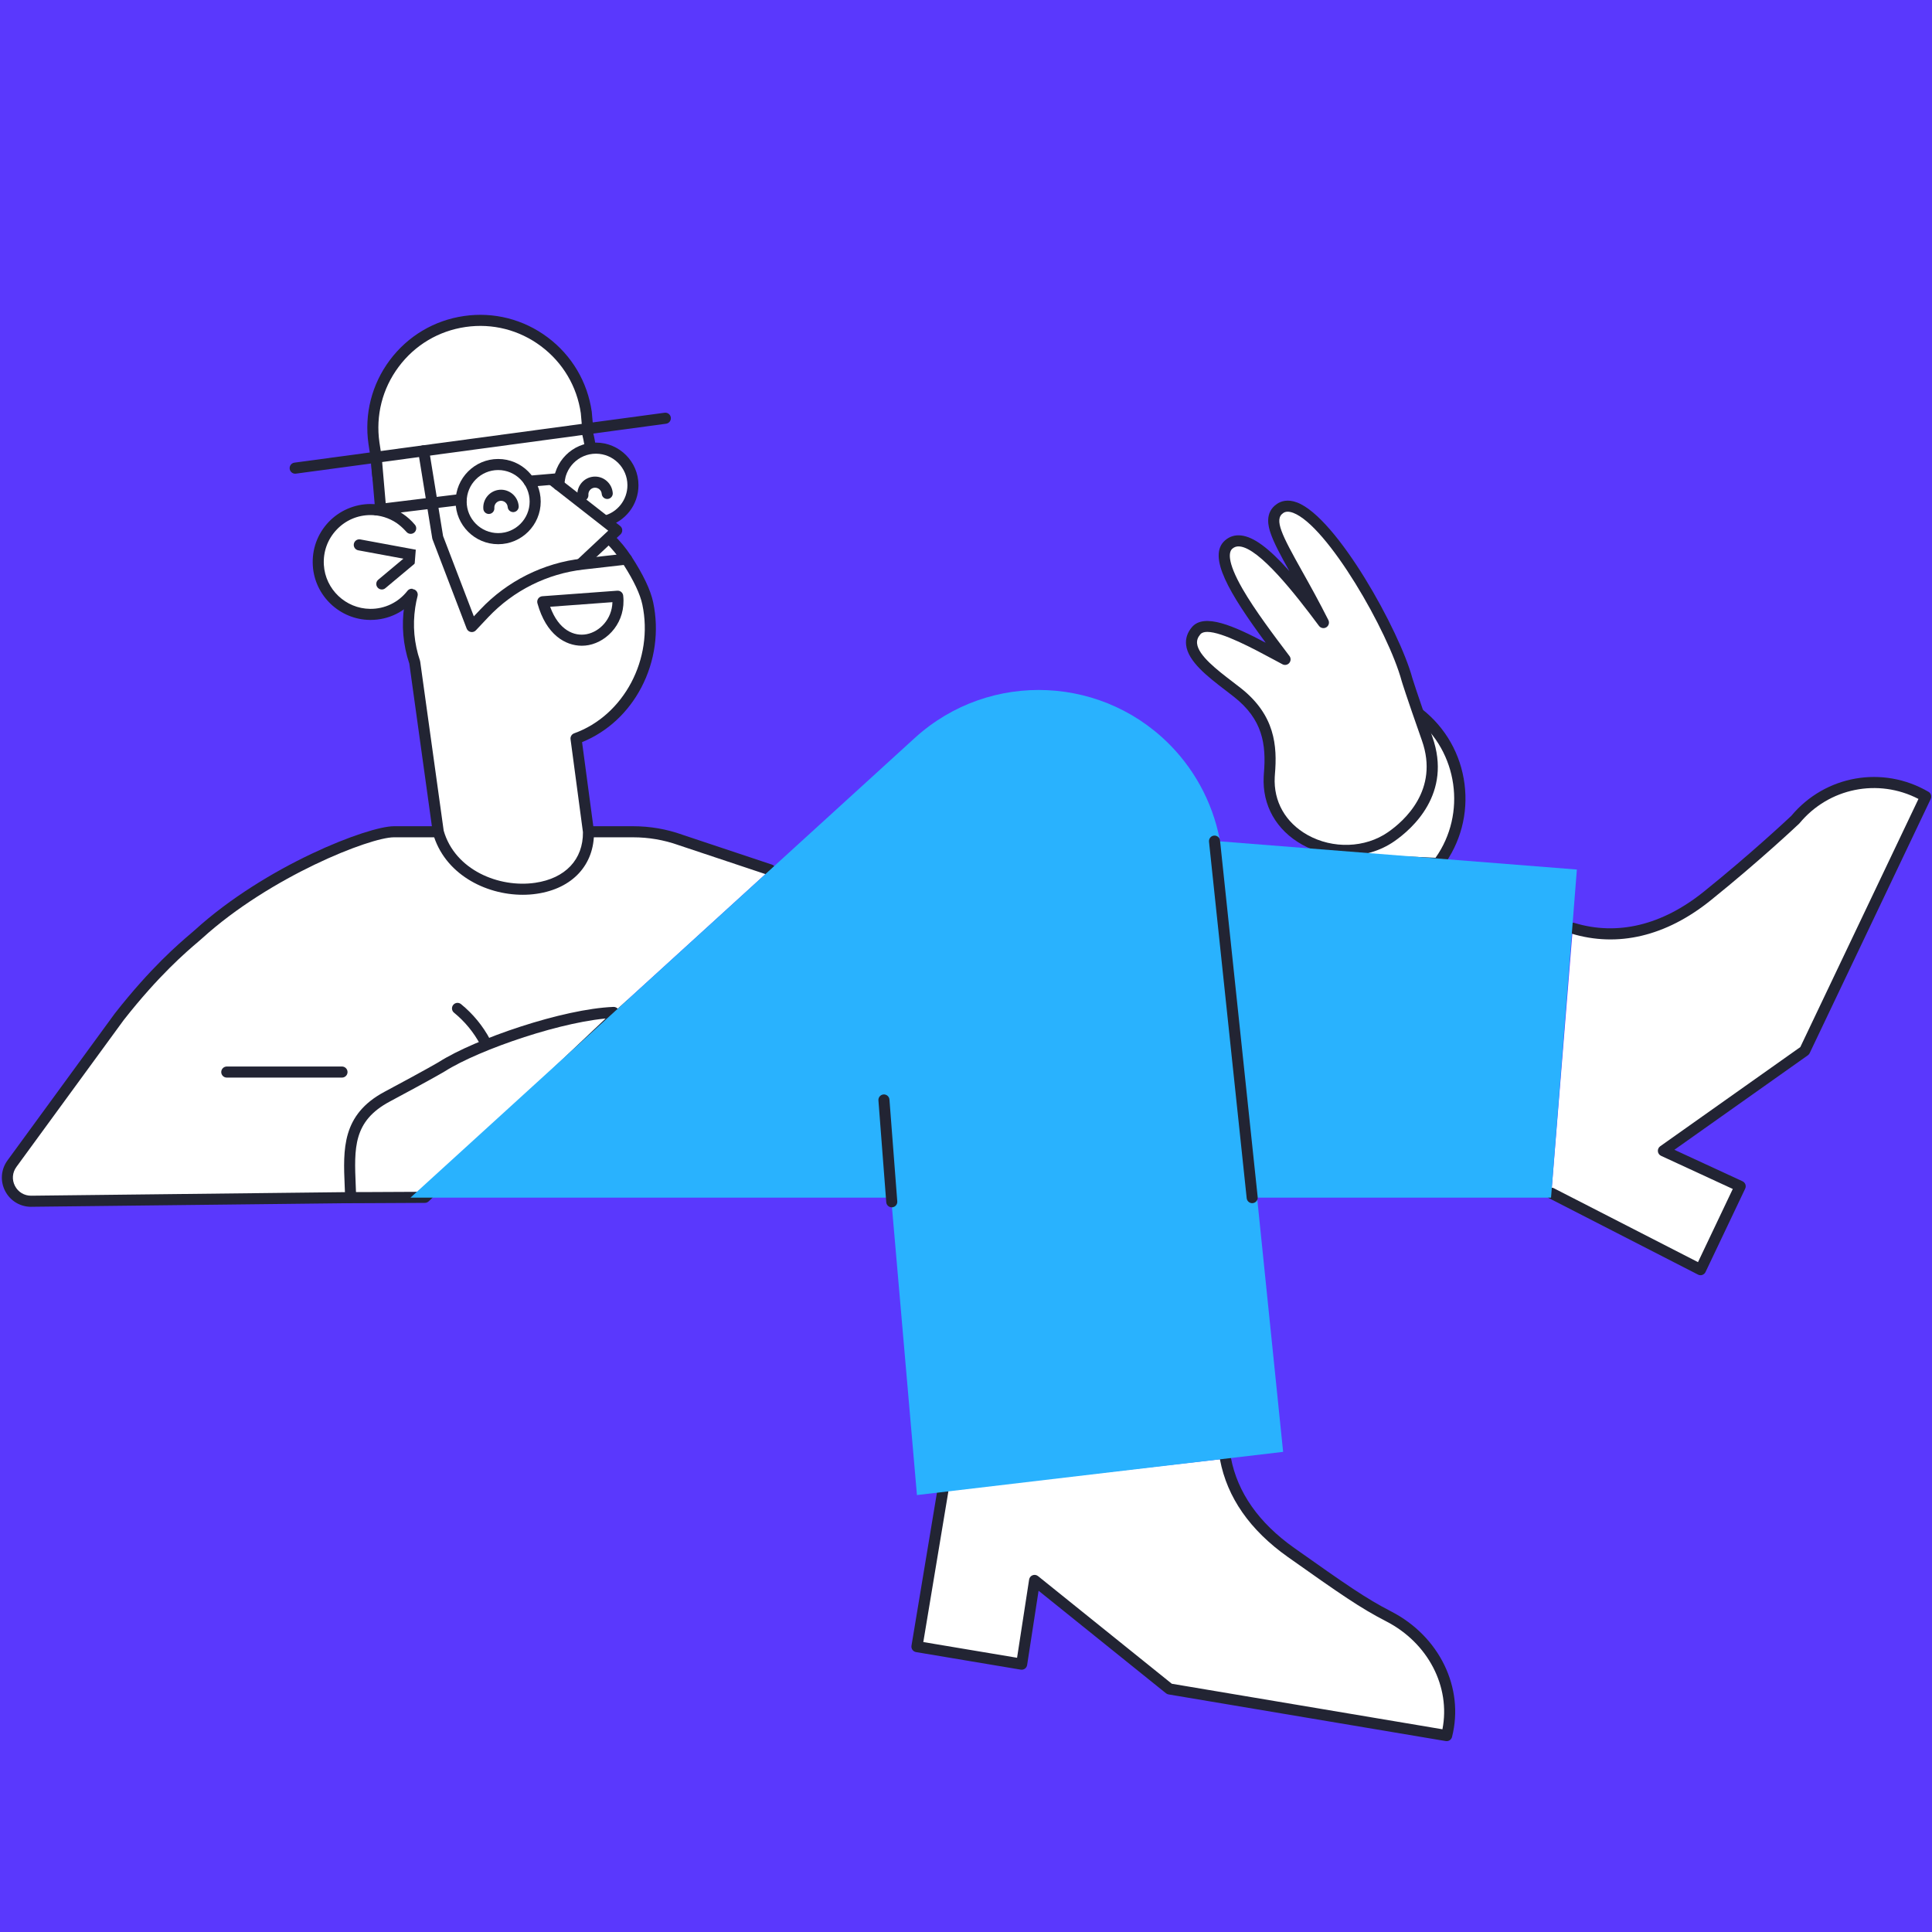 <svg xmlns="http://www.w3.org/2000/svg" xmlns:xlink="http://www.w3.org/1999/xlink" width="400" zoomAndPan="magnify" viewBox="0 0 300 300" height="400" preserveAspectRatio="xMidYMid meet" version="1.0"><defs><clipPath id="id1"><path d="M 141 225 L 226 225 L 226 270.375 L 141 270.375 Z M 141 225 " clip-rule="nonzero"/></clipPath><clipPath id="id2"><path d="M 48 48.375 L 93 48.375 L 93 97 L 48 97 Z M 48 48.375 " clip-rule="nonzero"/></clipPath></defs><rect x="-30" width="360" fill="rgb(35.289%, 21.959%, 99.219%)" y="-30" height="360" fill-opacity="1"/><rect x="-30" width="360" fill="rgb(100%, 100%, 100%)" y="-30" height="360" fill-opacity="1"/><rect x="-30" width="360" fill="rgb(35.289%, 21.959%, 99.219%)" y="-30" height="360" fill-opacity="1"/><path fill="rgb(100%, 100%, 100%)" d="M 66.906 69.852 L 91.672 66.512 L 94.594 83.562 L 97.168 86.719 L 73.125 98.188 C 71.238 95.914 67.531 90.809 66.258 83.277 C 65.266 77.41 66.176 72.582 66.906 69.852 Z M 66.906 69.852 " fill-opacity="1" fill-rule="nonzero"/><path fill="rgb(100%, 100%, 100%)" d="M 54.105 185.969 L 56.742 185.965 L 65.969 185.922 L 97.457 156.102 L 90.871 155.242 L 62.82 162.41 C 57.504 164.738 47.828 175.316 50.801 181.332 Z M 54.105 185.969 " fill-opacity="1" fill-rule="nonzero"/><path fill="rgb(13.329%, 14.119%, 20%)" d="M 54.105 186.832 C 53.828 186.832 53.566 186.695 53.406 186.469 L 50.102 181.832 C 50.074 181.797 50.051 181.758 50.031 181.715 C 49.148 179.934 49.168 177.75 50.086 175.23 C 52.113 169.66 58.301 163.449 62.477 161.621 C 62.52 161.605 62.562 161.59 62.609 161.578 L 90.66 154.41 C 90.766 154.383 90.875 154.375 90.984 154.391 L 97.566 155.25 C 97.895 155.293 98.172 155.52 98.273 155.836 C 98.375 156.152 98.285 156.5 98.047 156.727 L 66.559 186.547 C 66.402 186.695 66.191 186.781 65.973 186.781 L 56.746 186.828 Z M 51.539 180.895 L 54.547 185.109 L 56.738 185.105 L 65.625 185.062 L 95.551 156.723 L 90.926 156.117 L 63.102 163.227 C 59.32 164.918 53.539 170.754 51.699 175.82 C 50.957 177.852 50.906 179.555 51.539 180.895 Z M 51.539 180.895 " fill-opacity="1" fill-rule="nonzero"/><path fill="rgb(100%, 100%, 100%)" d="M 219.449 110.172 C 219.742 110.375 220.027 110.586 220.312 110.812 C 227.48 116.465 228.793 126.809 223.332 134.074 L 209.945 133.453 " fill-opacity="1" fill-rule="nonzero"/><path fill="rgb(13.329%, 14.119%, 20%)" d="M 223.332 134.938 C 223.316 134.938 223.305 134.934 223.289 134.934 L 209.906 134.312 C 209.43 134.289 209.066 133.887 209.086 133.414 C 209.109 132.938 209.516 132.57 209.984 132.594 L 222.91 133.195 C 227.754 126.355 226.398 116.707 219.781 111.488 C 219.516 111.277 219.238 111.074 218.961 110.883 C 218.57 110.613 218.473 110.074 218.742 109.684 C 219.012 109.293 219.547 109.195 219.938 109.465 C 220.242 109.68 220.551 109.902 220.844 110.137 C 224.484 113.008 226.816 117.125 227.41 121.73 C 228.004 126.328 226.797 130.895 224.016 134.594 C 223.852 134.809 223.598 134.938 223.332 134.938 Z M 223.332 134.938 " fill-opacity="1" fill-rule="nonzero"/><path fill="rgb(100%, 100%, 100%)" d="M 119.582 135.066 L 105.652 130.422 L 105.656 130.422 C 103.355 129.605 100.883 129.156 98.305 129.156 L 61.16 129.156 C 57.195 129.156 41.465 135.398 30.824 145.055 C 29.703 146.074 24.859 149.793 18.52 157.883 L 1.859 180.688 C 0.074 183.129 1.84 186.562 4.859 186.527 L 54.449 185.969 C 54.25 179.359 53.289 173.93 60.121 170.285 C 66.805 166.715 68.605 165.633 68.605 165.633 C 73.93 162.25 87.457 157.516 95.285 157.215 " fill-opacity="1" fill-rule="nonzero"/><path fill="rgb(13.329%, 14.119%, 20%)" d="M 4.816 187.391 C 3.113 187.391 1.574 186.449 0.793 184.93 C 0.004 183.395 0.148 181.574 1.168 180.18 L 17.824 157.375 C 17.832 157.367 17.836 157.359 17.844 157.352 C 23.398 150.262 27.77 146.539 29.637 144.949 C 29.898 144.723 30.105 144.547 30.25 144.418 C 41.301 134.387 57.145 128.297 61.16 128.297 L 98.305 128.297 C 100.926 128.297 103.496 128.738 105.941 129.609 C 105.949 129.613 105.953 129.617 105.957 129.617 L 119.855 134.25 C 120.305 134.402 120.547 134.891 120.398 135.34 C 120.25 135.789 119.762 136.035 119.312 135.883 L 105.383 131.238 C 105.367 131.234 105.348 131.227 105.332 131.219 C 103.082 130.422 100.715 130.016 98.305 130.016 L 61.16 130.016 C 57.457 130.016 41.973 136.102 31.402 145.691 C 31.25 145.832 31.031 146.02 30.75 146.258 C 28.922 147.812 24.648 151.457 19.203 158.402 L 2.551 181.195 C 1.91 182.074 1.824 183.176 2.32 184.145 C 2.82 185.109 3.77 185.68 4.852 185.668 L 53.562 185.117 C 53.551 184.793 53.535 184.473 53.523 184.152 C 53.281 178.457 53.055 173.078 59.715 169.527 C 66.285 166.02 68.148 164.906 68.164 164.895 C 73.805 161.309 87.426 156.656 95.254 156.352 C 95.73 156.34 96.125 156.707 96.145 157.18 C 96.164 157.652 95.793 158.055 95.32 158.07 C 87.871 158.359 74.438 162.945 69.066 166.359 C 68.977 166.414 67.152 167.504 60.523 171.047 C 54.816 174.09 54.996 178.281 55.238 184.082 C 55.266 184.691 55.289 185.309 55.309 185.941 C 55.316 186.172 55.23 186.395 55.07 186.562 C 54.914 186.727 54.691 186.824 54.461 186.828 L 4.871 187.387 C 4.852 187.391 4.836 187.391 4.816 187.391 Z M 4.816 187.391 " fill-opacity="1" fill-rule="nonzero"/><path fill="rgb(100%, 100%, 100%)" d="M 244.223 144.133 C 251.648 146.395 258.785 144.211 265.086 139.145 C 272.789 132.945 278.773 127.277 278.773 127.277 C 283.742 121.285 292.309 119.77 299.023 123.695 L 280.23 163.16 L 258.289 178.695 L 270.215 184.207 L 264.059 197.152 L 240.898 185.277 " fill-opacity="1" fill-rule="nonzero"/><path fill="rgb(13.329%, 14.119%, 20%)" d="M 264.059 198.016 C 263.922 198.016 263.789 197.984 263.664 197.918 L 240.508 186.043 C 240.086 185.828 239.918 185.309 240.133 184.887 C 240.352 184.465 240.867 184.297 241.289 184.512 L 263.664 195.984 L 269.066 184.621 L 257.93 179.477 C 257.648 179.348 257.461 179.078 257.434 178.773 C 257.406 178.469 257.543 178.172 257.793 177.992 L 279.551 162.59 L 297.898 124.059 C 291.637 120.816 283.984 122.336 279.434 127.828 C 279.41 127.855 279.387 127.879 279.363 127.902 C 279.305 127.961 273.266 133.668 265.625 139.812 C 258.703 145.383 251.215 147.16 243.973 144.957 C 243.52 144.82 243.262 144.34 243.402 143.887 C 243.539 143.43 244.016 143.172 244.473 143.312 C 251.145 145.34 258.09 143.668 264.547 138.473 C 271.824 132.621 277.633 127.172 278.148 126.688 C 283.41 120.379 292.363 118.805 299.457 122.953 C 299.844 123.176 299.992 123.66 299.801 124.066 L 281.004 163.531 C 280.941 163.664 280.844 163.777 280.727 163.863 L 259.996 178.539 L 270.574 183.426 C 270.781 183.52 270.945 183.699 271.023 183.914 C 271.102 184.129 271.09 184.367 270.988 184.578 L 264.832 197.523 C 264.734 197.734 264.551 197.895 264.332 197.969 C 264.242 198 264.148 198.016 264.059 198.016 Z M 264.059 198.016 " fill-opacity="1" fill-rule="nonzero"/><path fill="rgb(100%, 100%, 100%)" d="M 216 129.938 C 208.523 135.117 196.562 130.367 197.086 120.602 C 197.086 120.465 197.098 120.336 197.109 120.207 C 197.48 115.895 197.129 111.477 192.168 107.547 C 188.668 104.773 183.008 101.16 185.734 97.941 C 187.629 95.707 194.43 99.66 199.543 102.391 C 194.512 95.73 187.934 86.996 190.805 84.543 C 193.676 82.09 199.043 87.984 205.504 96.676 C 200.086 85.91 195.746 80.98 198.781 78.949 C 203.793 75.605 216.184 96.992 218.484 105.531 C 218.484 105.531 219.082 107.539 221.605 114.707 C 224.188 122.016 219.922 127.223 216 129.938 Z M 216 129.938 " fill-opacity="1" fill-rule="nonzero"/><path fill="rgb(13.329%, 14.119%, 20%)" d="M 208.996 132.906 C 206.656 132.906 204.289 132.328 202.199 131.156 C 198.172 128.902 195.992 125.043 196.227 120.574 C 196.227 120.445 196.238 120.316 196.25 120.191 L 196.254 120.133 C 196.652 115.496 196.02 111.691 191.633 108.223 C 191.223 107.895 190.777 107.555 190.32 107.207 C 187.57 105.102 184.457 102.719 184.176 100.125 C 184.07 99.141 184.375 98.219 185.078 97.387 C 186.992 95.129 191.652 97.227 196.539 99.805 C 190.941 92.211 187.387 86.336 190.246 83.891 C 190.949 83.289 191.781 83.043 192.723 83.148 C 194.648 83.363 196.98 85.051 200.215 88.68 C 198.848 86.23 197.781 84.262 197.27 82.707 C 197.02 81.941 196.254 79.605 198.305 78.234 C 198.906 77.832 199.934 77.469 201.398 78.02 C 207.59 80.352 217.336 97.973 219.312 105.309 C 219.312 105.309 219.938 107.379 222.418 114.422 C 225.523 123.215 219.305 128.695 216.488 130.648 C 214.32 132.148 211.672 132.906 208.996 132.906 Z M 187.469 98.121 C 186.984 98.121 186.609 98.234 186.387 98.5 C 185.988 98.969 185.828 99.43 185.883 99.941 C 186.086 101.801 189.012 104.039 191.363 105.84 C 191.828 106.195 192.281 106.539 192.699 106.871 C 197.98 111.055 198.352 115.789 197.965 120.281 L 197.961 120.348 C 197.953 120.43 197.945 120.516 197.945 120.602 C 197.945 120.617 197.941 120.633 197.941 120.648 C 197.738 124.445 199.598 127.727 203.035 129.656 C 206.961 131.852 211.973 131.684 215.512 129.23 C 218.004 127.508 223.508 122.668 220.797 114.992 C 218.293 107.887 217.684 105.859 217.66 105.777 C 215.578 98.059 206.105 81.629 200.797 79.629 C 199.844 79.273 199.402 79.566 199.258 79.664 C 197.781 80.652 199.078 83.129 202.156 88.633 C 203.383 90.824 204.77 93.309 206.27 96.285 C 206.469 96.684 206.332 97.172 205.953 97.406 C 205.574 97.641 205.082 97.547 204.812 97.188 C 201 92.059 195.578 85.199 192.531 84.855 C 192.066 84.805 191.695 84.91 191.363 85.195 C 190.859 85.629 190.395 87.016 192.953 91.461 C 194.859 94.766 197.836 98.703 200.23 101.871 C 200.473 102.195 200.457 102.641 200.195 102.949 C 199.938 103.254 199.496 103.34 199.141 103.148 C 198.719 102.926 198.289 102.695 197.852 102.457 C 194.703 100.762 189.801 98.121 187.469 98.121 Z M 187.469 98.121 " fill-opacity="1" fill-rule="nonzero"/><path fill="rgb(16.08%, 69.8%, 99.609%)" d="M 189.445 130.645 L 244.855 135.02 L 240.844 185.965 L 194.559 185.965 " fill-opacity="1" fill-rule="nonzero"/><path fill="rgb(100%, 100%, 100%)" d="M 190.285 226.5 C 191.398 232.387 195.094 237.258 200.473 241.066 C 208.539 246.773 211.598 248.914 215.625 250.984 C 222.543 254.547 226.559 261.953 224.637 269.5 L 181.598 262.262 L 160.648 245.406 L 158.645 258.41 L 142.383 255.684 L 146.406 231.496 " fill-opacity="1" fill-rule="nonzero"/><g clip-path="url(#id1)"><path fill="rgb(13.329%, 14.119%, 20%)" d="M 224.637 270.363 C 224.59 270.363 224.543 270.359 224.496 270.352 L 181.453 263.109 C 181.309 263.086 181.172 263.023 181.059 262.934 L 161.27 247.008 L 159.492 258.543 C 159.457 258.77 159.332 258.973 159.148 259.109 C 158.961 259.242 158.727 259.297 158.504 259.262 L 142.242 256.535 C 141.773 256.453 141.457 256.012 141.535 255.543 L 145.559 231.355 C 145.637 230.887 146.078 230.57 146.547 230.648 C 147.016 230.727 147.332 231.172 147.254 231.641 L 143.371 254.977 L 157.93 257.418 L 159.801 245.273 C 159.848 244.973 160.051 244.715 160.336 244.605 C 160.621 244.492 160.945 244.543 161.184 244.734 L 181.961 261.453 L 223.98 268.52 C 225.273 261.922 221.766 255.113 215.23 251.75 C 211.215 249.684 208.176 247.57 199.977 241.77 C 194.094 237.605 190.551 232.523 189.441 226.66 C 189.355 226.195 189.66 225.746 190.125 225.656 C 190.59 225.566 191.043 225.875 191.129 226.34 C 192.152 231.75 195.461 236.469 200.965 240.363 C 209.094 246.113 212.102 248.207 216.016 250.223 C 223.52 254.082 227.406 262.098 225.469 269.715 C 225.371 270.102 225.023 270.363 224.637 270.363 Z M 224.637 270.363 " fill-opacity="1" fill-rule="nonzero"/></g><path fill="rgb(16.08%, 69.8%, 99.609%)" d="M 63.742 185.965 L 142.035 114.602 C 153.73 103.945 171.832 104.805 182.473 116.516 C 186.492 120.941 189.027 126.516 189.727 132.457 L 199.242 225.445 L 142.383 232.152 L 138.375 185.965 Z M 63.742 185.965 " fill-opacity="1" fill-rule="nonzero"/><path fill="rgb(13.329%, 14.119%, 20%)" d="M 194.438 186.828 C 194.004 186.828 193.633 186.5 193.586 186.059 L 187.734 130.699 C 187.688 130.227 188.027 129.801 188.5 129.754 C 188.973 129.703 189.395 130.043 189.445 130.516 L 195.293 185.875 C 195.344 186.348 195.004 186.773 194.531 186.82 C 194.5 186.824 194.469 186.828 194.438 186.828 Z M 194.438 186.828 " fill-opacity="1" fill-rule="nonzero"/><path fill="rgb(13.329%, 14.119%, 20%)" d="M 138.473 187.473 C 138.027 187.473 137.652 187.129 137.617 186.676 L 136.402 170.871 C 136.363 170.398 136.719 169.984 137.191 169.945 C 137.66 169.91 138.078 170.266 138.113 170.738 L 139.328 186.547 C 139.367 187.02 139.012 187.434 138.539 187.469 C 138.516 187.473 138.496 187.473 138.473 187.473 Z M 138.473 187.473 " fill-opacity="1" fill-rule="nonzero"/><path fill="rgb(100%, 100%, 100%)" d="M 60.27 78.988 C 59.012 76.496 58.43 73.777 58.496 71.09 " fill-opacity="1" fill-rule="nonzero"/><path fill="rgb(13.329%, 14.119%, 20%)" d="M 60.27 79.848 C 59.957 79.848 59.652 79.676 59.504 79.375 C 58.211 76.816 57.566 73.945 57.637 71.07 C 57.648 70.602 58.031 70.23 58.496 70.23 C 58.504 70.23 58.508 70.23 58.516 70.23 C 58.992 70.242 59.367 70.637 59.355 71.113 C 59.293 73.707 59.871 76.293 61.035 78.598 C 61.25 79.023 61.078 79.539 60.656 79.754 C 60.531 79.816 60.398 79.848 60.27 79.848 Z M 60.27 79.848 " fill-opacity="1" fill-rule="nonzero"/><path fill="rgb(13.329%, 14.119%, 20%)" d="M 97.285 87.676 C 97.004 87.676 96.73 87.535 96.566 87.285 C 95.852 86.188 95.012 85.172 94.07 84.262 C 93.73 83.934 93.719 83.387 94.047 83.047 C 94.375 82.703 94.918 82.695 95.262 83.023 C 96.297 84.02 97.219 85.137 98.004 86.344 C 98.262 86.742 98.152 87.273 97.754 87.535 C 97.609 87.629 97.445 87.676 97.285 87.676 Z M 97.285 87.676 " fill-opacity="1" fill-rule="nonzero"/><path fill="rgb(13.329%, 14.119%, 20%)" d="M 91.672 70.449 C 91.242 70.449 90.871 70.125 90.82 69.688 C 90.711 68.723 90.508 67.77 90.227 66.844 C 90.086 66.387 90.34 65.906 90.793 65.77 C 91.246 65.629 91.727 65.883 91.867 66.336 C 92.184 67.363 92.402 68.426 92.523 69.492 C 92.578 69.961 92.242 70.391 91.77 70.441 C 91.738 70.445 91.703 70.449 91.672 70.449 Z M 91.672 70.449 " fill-opacity="1" fill-rule="nonzero"/><path fill="rgb(100%, 100%, 100%)" d="M 63.941 92.281 C 62.438 94.199 60.09 95.426 57.457 95.402 C 53.238 95.359 49.691 92 49.43 87.781 C 49.137 83.051 52.883 79.121 57.539 79.121 C 60.043 79.121 62.281 80.254 63.773 82.035 L 63.504 81.746 C 62.676 80.863 61.684 80.152 60.582 79.648 L 59.102 78.977 L 58.434 71.227 L 58.066 68.82 C 56.754 59.699 63.066 51.238 72.172 49.922 C 81.277 48.605 89.723 54.93 91.039 64.051 C 91.051 64.152 91.262 66.59 91.262 66.59 " fill-opacity="1" fill-rule="nonzero"/><g clip-path="url(#id2)"><path fill="rgb(13.329%, 14.119%, 20%)" d="M 57.543 96.262 C 57.512 96.262 57.48 96.262 57.449 96.262 C 52.762 96.215 48.863 92.512 48.574 87.836 C 48.418 85.32 49.277 82.93 50.992 81.098 C 52.684 79.297 55.07 78.262 57.543 78.262 C 57.754 78.262 57.969 78.27 58.18 78.285 L 57.582 71.332 L 57.219 68.949 C 56.551 64.305 57.723 59.684 60.523 55.93 C 63.328 52.176 67.418 49.742 72.051 49.07 C 76.68 48.402 81.293 49.578 85.039 52.383 C 88.785 55.191 91.219 59.289 91.887 63.926 C 91.898 64.012 91.977 64.883 92.117 66.516 C 92.16 66.988 91.809 67.406 91.336 67.445 C 90.867 67.488 90.449 67.137 90.406 66.664 C 90.332 65.766 90.203 64.293 90.188 64.16 C 89.586 59.988 87.391 56.293 84.012 53.762 C 80.633 51.23 76.473 50.168 72.297 50.773 C 68.117 51.379 64.426 53.574 61.902 56.961 C 59.375 60.348 58.316 64.516 58.918 68.699 L 59.285 71.098 C 59.285 71.117 59.289 71.137 59.289 71.156 L 59.914 78.402 L 60.938 78.867 C 61.504 79.125 62.043 79.434 62.547 79.785 C 63.242 80.254 63.879 80.824 64.43 81.484 C 64.73 81.84 64.691 82.371 64.344 82.68 C 63.992 82.988 63.465 82.965 63.145 82.625 L 62.875 82.336 C 62.48 81.914 62.047 81.539 61.582 81.211 C 60.398 80.418 59 79.98 57.543 79.98 C 55.516 79.98 53.633 80.797 52.246 82.277 C 50.855 83.758 50.164 85.691 50.289 87.727 C 50.523 91.512 53.676 94.504 57.465 94.543 C 59.742 94.57 61.859 93.547 63.266 91.75 C 63.559 91.375 64.098 91.309 64.469 91.602 C 64.844 91.895 64.91 92.438 64.617 92.809 C 62.895 95.008 60.324 96.262 57.543 96.262 Z M 57.543 96.262 " fill-opacity="1" fill-rule="nonzero"/></g><path fill="rgb(13.329%, 14.119%, 20%)" d="M 59.289 91.535 C 59.043 91.535 58.797 91.43 58.629 91.227 C 58.324 90.863 58.371 90.32 58.738 90.016 L 62.641 86.75 L 55.633 85.453 C 55.168 85.367 54.859 84.922 54.945 84.453 C 55.031 83.984 55.48 83.676 55.945 83.762 L 64.75 85.391 C 65.078 85.449 65.34 85.695 65.426 86.016 C 65.508 86.34 65.398 86.68 65.145 86.895 L 59.836 91.336 C 59.676 91.473 59.48 91.535 59.289 91.535 Z M 59.289 91.535 " fill-opacity="1" fill-rule="nonzero"/><path fill="rgb(100%, 100%, 100%)" d="M 86.789 75.344 C 86.789 72.164 89.363 69.59 92.535 69.59 C 95.711 69.59 98.285 72.164 98.285 75.344 C 98.285 78.039 96.441 80.297 93.949 80.93 " fill-opacity="1" fill-rule="nonzero"/><path fill="rgb(13.329%, 14.119%, 20%)" d="M 93.945 81.789 C 93.562 81.789 93.215 81.527 93.117 81.137 C 93 80.68 93.277 80.211 93.738 80.094 C 95.91 79.543 97.426 77.59 97.426 75.344 C 97.426 72.645 95.23 70.449 92.535 70.449 C 89.84 70.449 87.648 72.645 87.648 75.344 C 87.648 75.82 87.262 76.207 86.789 76.207 C 86.312 76.207 85.93 75.82 85.93 75.344 C 85.93 71.695 88.895 68.727 92.535 68.727 C 96.18 68.727 99.141 71.695 99.141 75.344 C 99.141 78.379 97.094 81.02 94.16 81.762 C 94.086 81.781 94.016 81.789 93.945 81.789 Z M 93.945 81.789 " fill-opacity="1" fill-rule="nonzero"/><path fill="rgb(100%, 100%, 100%)" d="M 85.852 74.602 L 95.766 82.348 L 90.215 87.547 " fill-opacity="1" fill-rule="nonzero"/><path fill="rgb(13.329%, 14.119%, 20%)" d="M 90.215 88.406 C 89.984 88.406 89.758 88.312 89.586 88.133 C 89.262 87.785 89.281 87.242 89.629 86.918 L 94.445 82.406 L 85.324 75.277 C 84.949 74.988 84.883 74.445 85.176 74.07 C 85.465 73.695 86.008 73.629 86.379 73.922 L 96.293 81.668 C 96.492 81.824 96.613 82.059 96.621 82.309 C 96.633 82.559 96.535 82.805 96.352 82.977 L 90.801 88.176 C 90.637 88.328 90.426 88.406 90.215 88.406 Z M 90.215 88.406 " fill-opacity="1" fill-rule="nonzero"/><path fill="rgb(100%, 100%, 100%)" d="M 83.102 77.887 C 83.102 78.266 83.066 78.637 82.992 79.008 C 82.918 79.379 82.809 79.738 82.664 80.09 C 82.52 80.438 82.344 80.77 82.133 81.086 C 81.922 81.398 81.684 81.691 81.418 81.957 C 81.152 82.223 80.859 82.461 80.547 82.672 C 80.234 82.883 79.902 83.059 79.555 83.203 C 79.207 83.348 78.844 83.457 78.477 83.531 C 78.105 83.605 77.73 83.645 77.355 83.645 C 76.977 83.645 76.602 83.605 76.234 83.531 C 75.863 83.457 75.504 83.348 75.156 83.203 C 74.805 83.059 74.477 82.883 74.16 82.672 C 73.848 82.461 73.559 82.223 73.289 81.957 C 73.023 81.691 72.785 81.398 72.574 81.086 C 72.367 80.77 72.188 80.438 72.043 80.09 C 71.898 79.738 71.789 79.379 71.719 79.008 C 71.645 78.637 71.605 78.266 71.605 77.887 C 71.605 77.508 71.645 77.133 71.719 76.762 C 71.789 76.391 71.898 76.031 72.043 75.684 C 72.188 75.332 72.367 75 72.574 74.688 C 72.785 74.371 73.023 74.082 73.289 73.816 C 73.559 73.547 73.848 73.309 74.16 73.098 C 74.477 72.891 74.805 72.711 75.156 72.566 C 75.504 72.422 75.863 72.312 76.234 72.238 C 76.602 72.164 76.977 72.129 77.355 72.129 C 77.73 72.129 78.105 72.164 78.477 72.238 C 78.844 72.312 79.207 72.422 79.555 72.566 C 79.902 72.711 80.234 72.891 80.547 73.098 C 80.859 73.309 81.152 73.547 81.418 73.816 C 81.684 74.082 81.922 74.371 82.133 74.688 C 82.344 75 82.52 75.332 82.664 75.684 C 82.809 76.031 82.918 76.391 82.992 76.762 C 83.066 77.133 83.102 77.508 83.102 77.887 Z M 83.102 77.887 " fill-opacity="1" fill-rule="nonzero"/><path fill="rgb(13.329%, 14.119%, 20%)" d="M 77.355 84.504 C 73.711 84.504 70.746 81.535 70.746 77.887 C 70.746 74.238 73.711 71.27 77.355 71.27 C 80.996 71.27 83.961 74.238 83.961 77.887 C 83.961 81.535 80.996 84.504 77.355 84.504 Z M 77.355 72.988 C 74.66 72.988 72.465 75.188 72.465 77.887 C 72.465 80.586 74.66 82.781 77.355 82.781 C 80.051 82.781 82.242 80.586 82.242 77.887 C 82.242 75.188 80.051 72.988 77.355 72.988 Z M 77.355 72.988 " fill-opacity="1" fill-rule="nonzero"/><path fill="rgb(100%, 100%, 100%)" d="M 82.156 74.73 L 86.883 74.32 " fill-opacity="1" fill-rule="nonzero"/><path fill="rgb(13.329%, 14.119%, 20%)" d="M 82.156 75.59 C 81.715 75.59 81.34 75.25 81.301 74.805 C 81.262 74.328 81.609 73.914 82.082 73.871 L 86.809 73.465 C 87.281 73.422 87.699 73.773 87.738 74.25 C 87.777 74.723 87.43 75.137 86.957 75.18 L 82.23 75.586 C 82.207 75.59 82.18 75.59 82.156 75.59 Z M 82.156 75.59 " fill-opacity="1" fill-rule="nonzero"/><path fill="rgb(100%, 100%, 100%)" d="M 75.906 78.945 C 75.828 77.902 76.609 76.988 77.652 76.91 C 78.695 76.832 79.609 77.613 79.688 78.66 " fill-opacity="1" fill-rule="nonzero"/><path fill="rgb(13.329%, 14.119%, 20%)" d="M 75.906 79.809 C 75.461 79.809 75.082 79.465 75.051 79.012 C 74.934 77.496 76.074 76.168 77.59 76.051 C 79.102 75.934 80.43 77.078 80.543 78.594 C 80.578 79.07 80.223 79.48 79.75 79.52 C 79.281 79.551 78.867 79.199 78.832 78.727 C 78.789 78.152 78.285 77.723 77.719 77.766 C 77.148 77.812 76.719 78.312 76.762 78.883 C 76.797 79.355 76.445 79.77 75.969 79.805 C 75.949 79.805 75.926 79.809 75.906 79.809 Z M 75.906 79.809 " fill-opacity="1" fill-rule="nonzero"/><path fill="rgb(100%, 100%, 100%)" d="M 90.508 76.91 C 90.43 75.863 91.211 74.949 92.258 74.871 C 93.301 74.793 94.211 75.574 94.289 76.621 " fill-opacity="1" fill-rule="nonzero"/><path fill="rgb(13.329%, 14.119%, 20%)" d="M 90.508 77.77 C 90.062 77.77 89.688 77.426 89.652 76.973 C 89.539 75.457 90.676 74.129 92.191 74.012 C 92.926 73.957 93.637 74.191 94.195 74.672 C 94.754 75.152 95.09 75.82 95.148 76.559 C 95.184 77.031 94.828 77.445 94.355 77.48 C 93.887 77.512 93.469 77.16 93.434 76.688 C 93.414 76.41 93.285 76.156 93.074 75.977 C 92.867 75.797 92.598 75.711 92.32 75.73 C 91.75 75.773 91.324 76.273 91.367 76.844 C 91.402 77.316 91.047 77.73 90.574 77.766 C 90.551 77.766 90.531 77.77 90.508 77.77 Z M 90.508 77.77 " fill-opacity="1" fill-rule="nonzero"/><path fill="rgb(13.329%, 14.119%, 20%)" d="M 45.832 73.555 C 45.41 73.555 45.039 73.238 44.984 72.809 C 44.918 72.336 45.25 71.906 45.719 71.84 L 103.199 64.09 C 103.668 64.027 104.102 64.359 104.164 64.828 C 104.227 65.301 103.898 65.73 103.426 65.797 L 45.949 73.547 C 45.91 73.551 45.871 73.555 45.832 73.555 Z M 45.832 73.555 " fill-opacity="1" fill-rule="nonzero"/><path fill="rgb(13.329%, 14.119%, 20%)" d="M 82.82 116.262 C 81.238 116.262 79.836 116.176 79.008 116.051 C 78.539 115.98 78.215 115.539 78.285 115.07 C 78.355 114.602 78.793 114.277 79.262 114.348 C 81.211 114.641 86.594 114.68 89.184 113.859 C 89.637 113.715 90.117 113.965 90.262 114.418 C 90.406 114.871 90.152 115.355 89.703 115.5 C 87.914 116.066 85.172 116.262 82.82 116.262 Z M 82.82 116.262 " fill-opacity="1" fill-rule="nonzero"/><path fill="rgb(100%, 100%, 100%)" d="M 65.785 70.004 L 67.969 83.461 L 73.266 97.289 L 75.211 95.23 C 79.25 90.953 84.672 88.246 90.512 87.582 L 97.285 86.812 C 98.504 88.676 100.094 91.375 100.582 93.691 C 102.438 102.453 97.758 111.691 89.441 114.68 L 91.375 129.156 C 91.559 141.285 71.316 140.824 68.051 129.156 L 64.398 102.859 L 64.402 102.859 C 63.484 100.16 63.18 97.215 63.629 94.203 C 63.723 93.574 63.848 92.949 64.008 92.332 " fill-opacity="1" fill-rule="nonzero"/><path fill="rgb(13.329%, 14.119%, 20%)" d="M 81.172 138.941 C 75.312 138.941 68.98 135.664 67.227 129.391 C 67.215 129.352 67.207 129.312 67.199 129.273 L 63.559 103.047 C 62.586 100.137 62.324 97.121 62.777 94.078 C 62.875 93.422 63.012 92.762 63.176 92.117 C 63.293 91.656 63.762 91.379 64.223 91.5 C 64.68 91.617 64.957 92.086 64.84 92.547 C 64.688 93.133 64.566 93.734 64.477 94.332 C 64.059 97.129 64.309 99.906 65.215 102.582 C 65.238 102.652 65.25 102.723 65.258 102.793 L 68.895 128.98 C 70.641 135.09 77.473 137.898 83.09 137.082 C 87.785 136.402 90.562 133.461 90.52 129.219 L 88.594 114.793 C 88.539 114.391 88.773 114.008 89.152 113.871 C 96.879 111.094 101.531 102.309 99.742 93.871 C 99.402 92.266 98.434 90.203 96.852 87.727 L 90.609 88.438 C 84.977 89.074 79.73 91.699 75.832 95.82 L 73.887 97.883 C 73.684 98.098 73.387 98.191 73.098 98.133 C 72.809 98.078 72.566 97.875 72.461 97.598 L 67.168 83.766 C 67.145 83.711 67.129 83.656 67.121 83.598 L 64.938 70.141 C 64.859 69.672 65.176 69.23 65.645 69.156 C 66.113 69.078 66.555 69.398 66.629 69.867 L 68.801 83.234 L 73.578 95.707 L 74.586 94.637 C 78.762 90.219 84.383 87.41 90.414 86.727 L 97.188 85.957 C 97.512 85.922 97.824 86.066 98.004 86.34 C 99.867 89.191 101.02 91.605 101.422 93.516 C 102.367 97.98 101.719 102.68 99.586 106.75 C 97.539 110.66 94.289 113.652 90.383 115.238 L 92.227 129.043 C 92.23 129.074 92.234 129.109 92.234 129.145 C 92.312 134.281 88.902 137.977 83.336 138.785 C 82.629 138.891 81.902 138.941 81.172 138.941 Z M 81.172 138.941 " fill-opacity="1" fill-rule="nonzero"/><path fill="rgb(13.329%, 14.119%, 20%)" d="M 90.348 100.27 C 87.805 100.27 84.805 98.586 83.449 93.668 C 83.383 93.422 83.43 93.156 83.574 92.945 C 83.723 92.734 83.957 92.602 84.215 92.582 L 95.852 91.723 C 96.309 91.688 96.719 92.023 96.77 92.484 C 97.223 96.559 94.406 99.59 91.418 100.168 C 91.074 100.234 90.715 100.27 90.348 100.27 Z M 85.426 94.219 C 86.762 97.883 89.176 98.848 91.094 98.477 C 93.113 98.09 95.023 96.164 95.098 93.504 Z M 85.426 94.219 " fill-opacity="1" fill-rule="nonzero"/><path fill="rgb(100%, 100%, 100%)" d="M 71.605 77.562 L 58.434 79.172 " fill-opacity="1" fill-rule="nonzero"/><path fill="rgb(13.329%, 14.119%, 20%)" d="M 58.434 80.031 C 58.004 80.031 57.633 79.711 57.582 79.273 C 57.523 78.805 57.859 78.375 58.332 78.316 L 71.504 76.707 C 71.973 76.648 72.402 76.988 72.457 77.457 C 72.516 77.93 72.18 78.359 71.711 78.418 L 58.539 80.023 C 58.504 80.027 58.469 80.031 58.434 80.031 Z M 58.434 80.031 " fill-opacity="1" fill-rule="nonzero"/><path fill="rgb(13.329%, 14.119%, 20%)" d="M 75.352 162.691 C 75.043 162.691 74.746 162.523 74.594 162.234 C 73.566 160.305 72.191 158.629 70.5 157.25 C 70.133 156.953 70.078 156.41 70.375 156.043 C 70.676 155.672 71.215 155.617 71.586 155.918 C 73.453 157.441 74.977 159.293 76.109 161.426 C 76.332 161.844 76.172 162.367 75.754 162.59 C 75.625 162.656 75.488 162.691 75.352 162.691 Z M 75.352 162.691 " fill-opacity="1" fill-rule="nonzero"/><path fill="rgb(13.329%, 14.119%, 20%)" d="M 53.105 167.328 L 35.215 167.328 C 34.742 167.328 34.355 166.945 34.355 166.469 C 34.355 165.996 34.742 165.609 35.215 165.609 L 53.105 165.609 C 53.578 165.609 53.965 165.996 53.965 166.469 C 53.965 166.945 53.578 167.328 53.105 167.328 Z M 53.105 167.328 " fill-opacity="1" fill-rule="nonzero"/></svg>